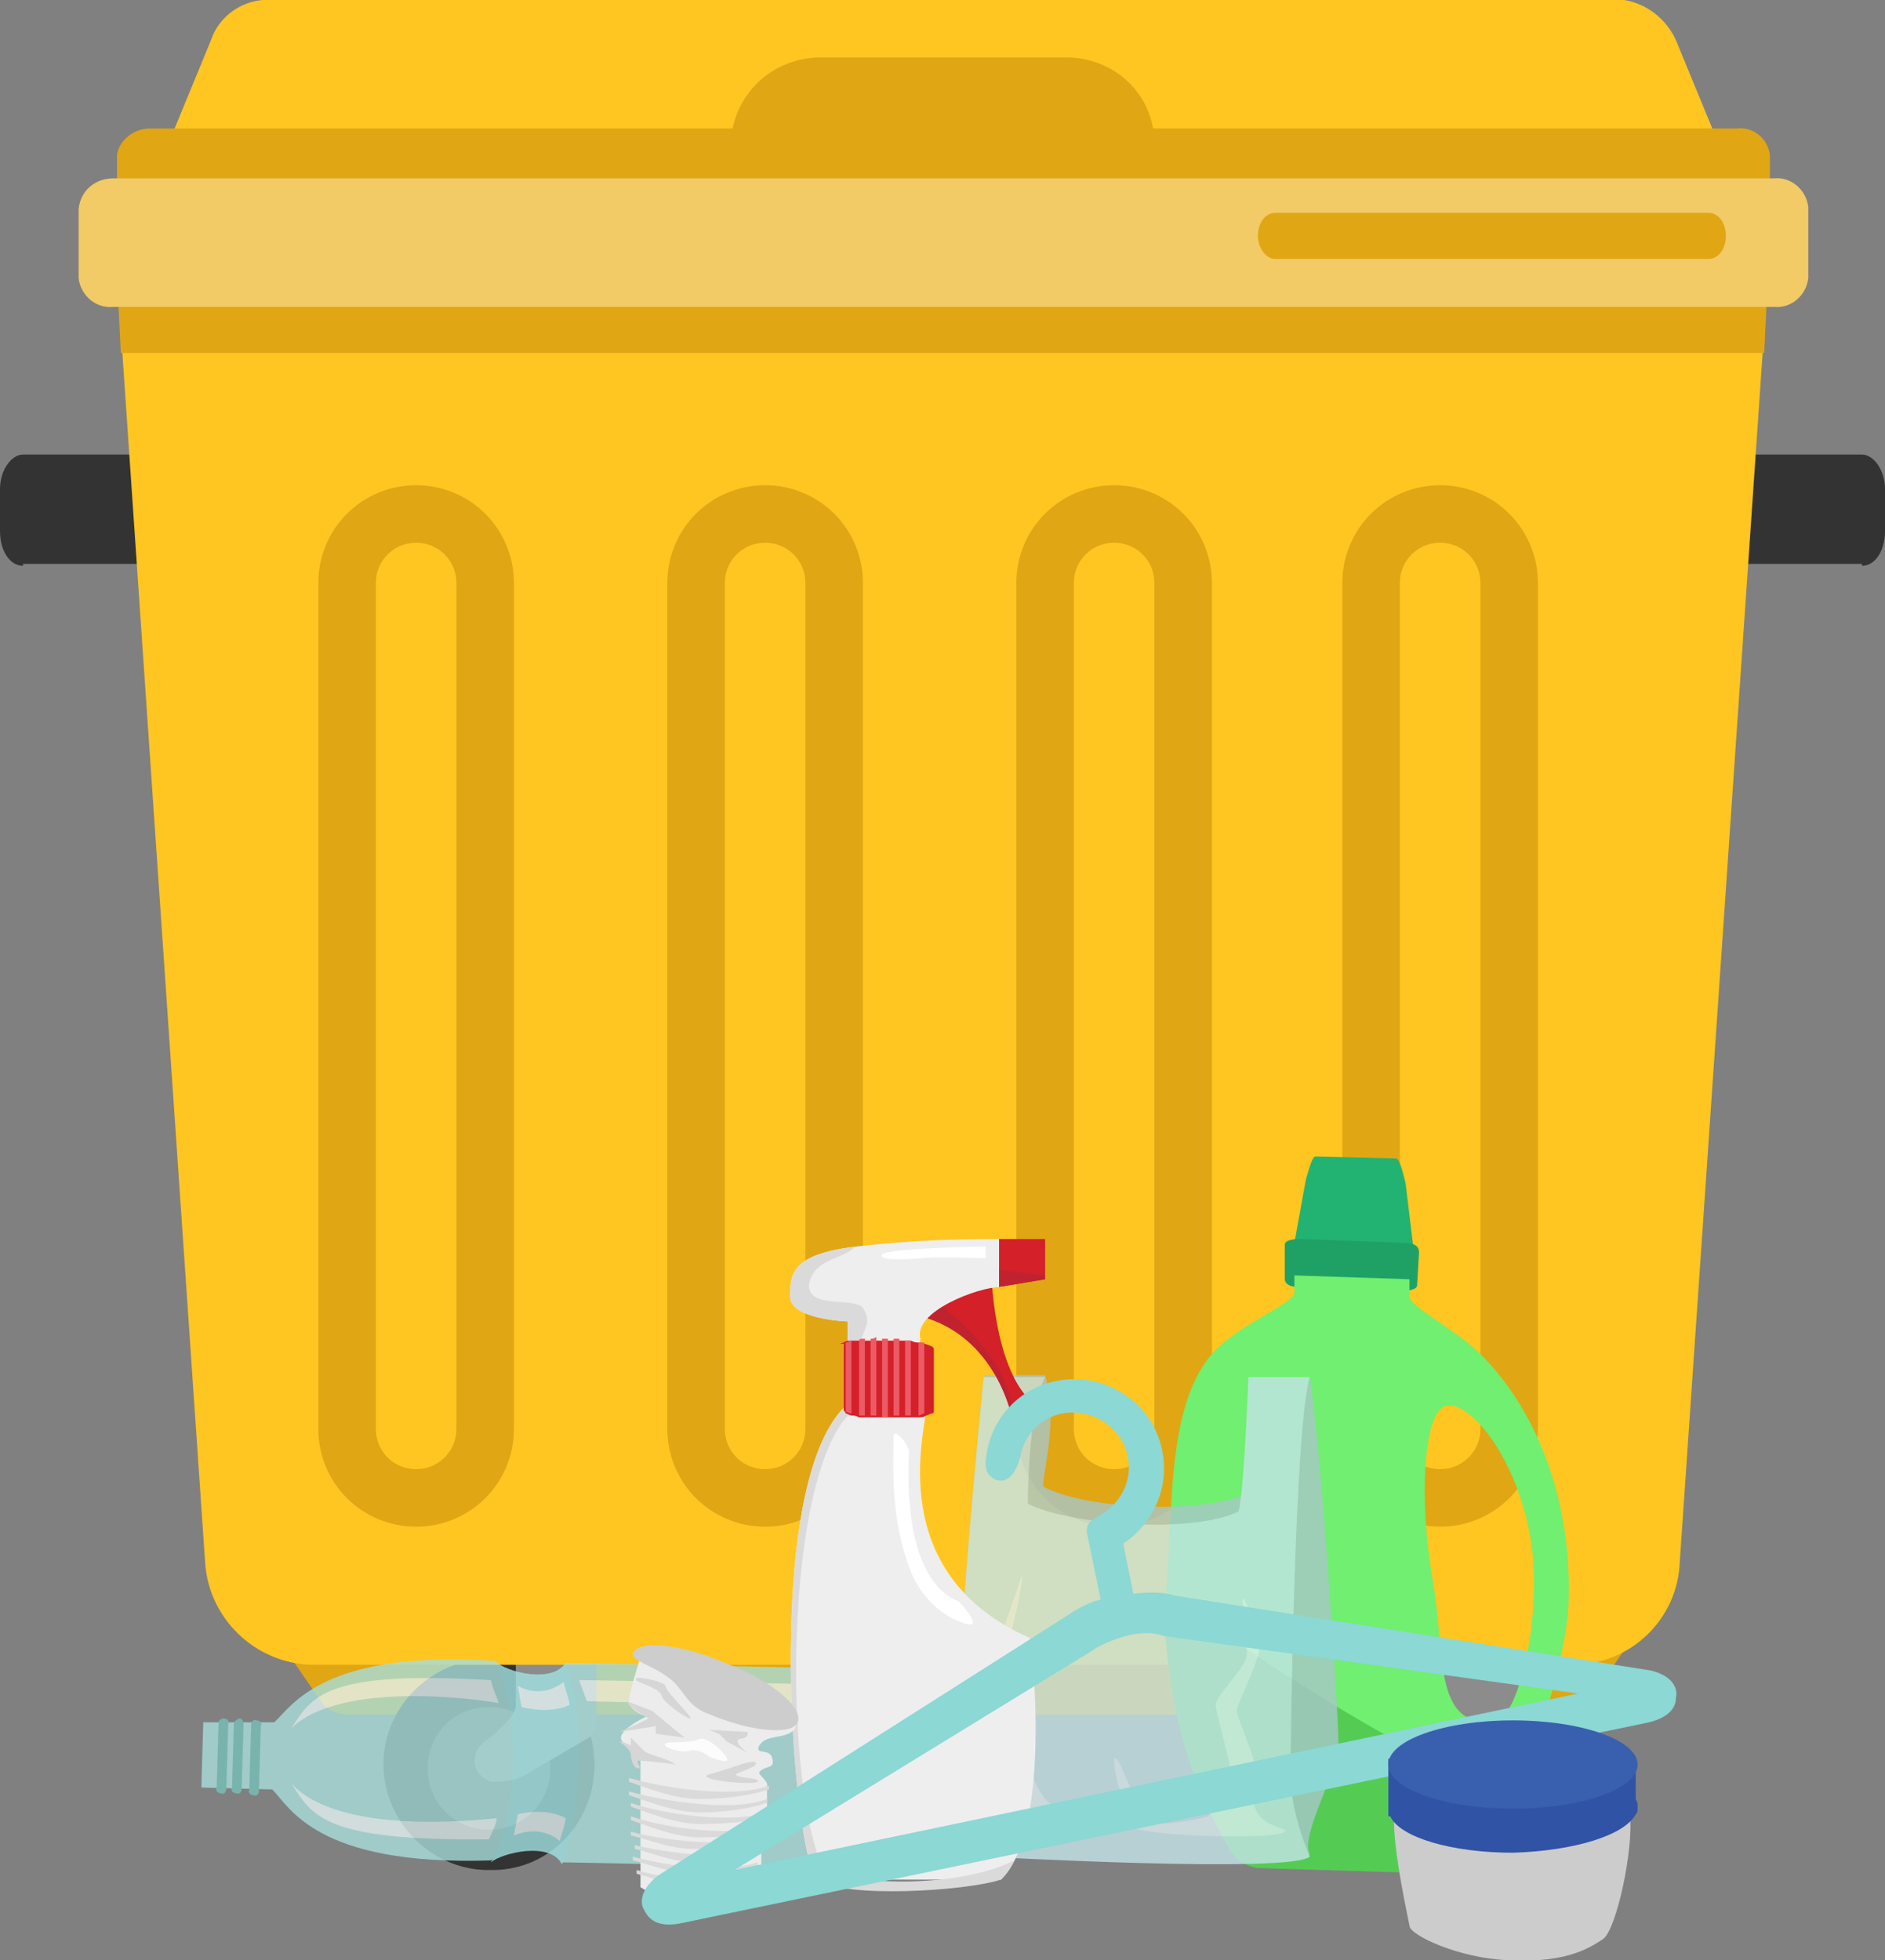 <?xml version="1.0" encoding="utf-8"?>
<!-- Generator: Adobe Illustrator 26.0.0, SVG Export Plug-In . SVG Version: 6.00 Build 0)  -->
<svg version="1.1" id="plast" xmlns="http://www.w3.org/2000/svg" xmlns:xlink="http://www.w3.org/1999/xlink" x="0px" y="0px"
	 viewBox="0 0 98.3 102.2" style="enable-background:new 0 0 98.3 102.2;" xml:space="preserve">
<rect x="0" y="0" width="98.3" height="102.2" fill="#808080" stroke="none"/>
<style type="text/css">
	.st0{fill:#FFC621;}
	.st1{fill:#333333;}
	.st2{fill:#E0A614;}
	.st3{fill:#5D5D5D;}
	.st4{fill:#8C8C8C;}
	.st5{fill:#F2CA66;}
	.st6{fill:none;stroke:#E0A614;stroke-width:3;stroke-miterlimit:10;}
	.st7{fill:#22B372;}
	.st8{fill:#1FA166;}
	.st9{fill:none;}
	.st10{fill:#70EF70;}
	.st11{fill:#54CC54;}
	.st12{opacity:0.8;}
	.st13{fill:#A8DDD9;}
	.st14{fill:#75BFB8;}
	.st15{fill:#A1E2E2;}
	.st16{fill:#E4F4F2;}
	.st17{fill:#A8C7C8;}
	.st18{fill:#C4E4E8;}
	.st19{fill:#DCEFF1;}
	.st20{fill:#EEEEEE;}
	.st21{fill:#DADADA;}
	.st22{fill:#FFFFFF;}
	.st23{fill:#D42028;}
	.st24{fill:#C0232F;}
	.st25{fill:#EC5A65;}
	.st26{fill:#ECECEC;}
	.st27{fill:#CDCDCD;}
	.st28{fill:#D6D6D6;}
	.st29{fill:#FCFCFC;}
	.st30{fill:#8BD8D4;}
	.st31{fill:#CCCCCC;}
	.st32{fill:#3053A6;}
	.st33{fill:#3860AF;}
</style>
<path class="st0" d="M87.9,9.3H10.5c-0.9,0-1.6-0.9-1.6-2.1L11,2.1c0.4-1.2,1.5-2,2.7-2.1h71c1.2,0.2,2.2,1,2.7,2.1l2.1,5.1
	C89.4,8.4,88.7,9.3,87.9,9.3z"/>
<path class="st1" d="M1.2,29.5c-0.7,0-1.2-0.8-1.2-1.8v-2.2c0-1,0.6-1.8,1.2-1.8h9.9v5.7H1.2z"/>
<path class="st1" d="M97.1,29.5c0.7,0,1.2-0.8,1.2-1.8v-2.2c0-1-0.6-1.8-1.2-1.8h-9.9v5.7H97.1z"/>
<path class="st2" d="M81.3,89.4H18.2c-0.5,0-1.1-0.2-1.4-0.6l-2.2-3.2H85l-2.2,3.2C82.4,89.2,81.9,89.5,81.3,89.4z"/>
<path class="st1" d="M31,92.2c0.1-3.1-2.3-5.6-5.3-5.7s-5.6,2.3-5.7,5.3s2.3,5.6,5.3,5.7c0.1,0,0.1,0,0.2,0
	C28.5,97.6,30.9,95.2,31,92.2C31,92.2,31,92.2,31,92.2z"/>
<path class="st3" d="M28.7,92.2c0-1.8-1.4-3.2-3.2-3.2s-3.2,1.4-3.2,3.2s1.4,3.2,3.2,3.2h0C27.3,95.4,28.7,94,28.7,92.2z"/>
<path class="st4" d="M25.8,90.4c-0.4,0.3-0.9,0.6-1,1.1c-0.2,0.6,0.2,1.2,0.8,1.4c0.1,0,0.2,0,0.3,0c0.5,0,1-0.1,1.4-0.3l3.4-2
	c0.3-0.2,0.4-0.5,0.4-0.8v-5.5h-4.2v4.6C26.9,89.4,26.3,89.9,25.8,90.4L25.8,90.4z"/>
<path class="st1" d="M79.3,92.2c0-2.9-2.4-5.3-5.3-5.3c-2.9,0-5.3,2.4-5.3,5.3c0,2.9,2.4,5.3,5.3,5.3c0,0,0,0,0,0
	C76.9,97.5,79.3,95.1,79.3,92.2z"/>
<path class="st3" d="M77.2,92.2c0-1.8-1.4-3.2-3.2-3.2s-3.2,1.4-3.2,3.2c0,1.8,1.4,3.2,3.2,3.2c0,0,0,0,0,0
	C75.8,95.4,77.2,94,77.2,92.2z"/>
<path class="st4" d="M74.2,90.4c-0.4,0.3-0.9,0.6-1,1.1c-0.2,0.6,0.2,1.2,0.8,1.4c0.1,0,0.2,0,0.3,0c0.5,0,1-0.1,1.4-0.3l3.4-2
	c0.3-0.2,0.4-0.5,0.4-0.8v-5.5h-4.2v4.6C75.3,89.4,74.8,89.9,74.2,90.4L74.2,90.4z"/>
<path class="st0" d="M82.2,86.8h-66c-2.9-0.1-5.3-2.4-5.5-5.3L6.1,14.3h86.1l-4.6,67.1C87.5,84.4,85.1,86.7,82.2,86.8z"/>
<polygon class="st2" points="92.2,14.3 6.1,14.3 6.3,18.4 92,18.4 "/>
<path class="st2" d="M55.8,3H42.6c-2.5,0.1-4.5,2.1-4.5,4.7c0,0,0,0,0,0h22.1C60.3,5.1,58.3,3.1,55.8,3C55.8,3,55.8,3,55.8,3z"/>
<path class="st2" d="M90.6,12.7H7.8c-0.8,0.1-1.6-0.5-1.7-1.4V8.1c0.1-0.8,0.9-1.4,1.7-1.4h82.8c0.8-0.1,1.6,0.5,1.7,1.4v3.3
	C92.2,12.2,91.4,12.8,90.6,12.7z"/>
<path class="st5" d="M92.5,16H5.9c-0.9,0.1-1.7-0.6-1.8-1.5v-3.6C4.2,9.9,5,9.3,5.9,9.3h86.6c0.9-0.1,1.7,0.6,1.8,1.5v3.7
	C94.2,15.4,93.4,16.1,92.5,16z"/>
<path class="st2" d="M90,12.3c0,0.7-0.4,1.2-0.9,1.2H66.5c-0.5,0-0.9-0.6-0.9-1.2l0,0c0-0.7,0.4-1.2,0.9-1.2h22.6
	C89.6,11.1,90,11.6,90,12.3L90,12.3z"/>
<path class="st6" d="M21.7,26.8L21.7,26.8c2,0,3.6,1.6,3.6,3.6v44.1c0,2-1.6,3.6-3.6,3.6l0,0c-2,0-3.6-1.6-3.6-3.6V30.4
	C18.1,28.4,19.7,26.8,21.7,26.8z"/>
<path class="st6" d="M39.9,26.8L39.9,26.8c2,0,3.6,1.6,3.6,3.6v44.1c0,2-1.6,3.6-3.6,3.6l0,0c-2,0-3.6-1.6-3.6-3.6V30.4
	C36.3,28.4,37.9,26.8,39.9,26.8z"/>
<path class="st6" d="M58.1,26.8L58.1,26.8c2,0,3.6,1.6,3.6,3.6v44.1c0,2-1.6,3.6-3.6,3.6l0,0c-2,0-3.6-1.6-3.6-3.6V30.4
	C54.5,28.4,56.1,26.8,58.1,26.8z"/>
<path class="st6" d="M75.1,26.8L75.1,26.8c2,0,3.6,1.6,3.6,3.6v44.1c0,2-1.6,3.6-3.6,3.6l0,0c-2,0-3.6-1.6-3.6-3.6V30.4
	C71.5,28.4,73.1,26.8,75.1,26.8z"/>
<g>
	<g>
		<g>
			<path class="st7" d="M72.8,60.4l-4.2-0.1c-0.2,0-0.4,0.9-0.5,1.2l-0.6,3.3l6.2,0.2l-0.4-3.3C73.2,61.3,73,60.4,72.8,60.4z"/>
			<path class="st8" d="M73.2,64.8l-5.4-0.2c-0.5,0-0.8,0.1-0.8,0.3L67,66.7c0,0.2,0.2,0.4,0.7,0.4l5.4,0.2c0.5,0,0.8-0.1,0.8-0.3
				l0.1-1.7C74,65,73.8,64.8,73.2,64.8z"/>
		</g>
		<g>
			<path class="st9" d="M78,87.7c1.3-0.3,1.7-3.8,1-7.8c-0.7-4-2.3-7-3.6-6.7c-1.3,0.3-1.7,3.8-1,7.8C75.1,85.1,76.7,88,78,87.7z"/>
			<path class="st10" d="M79.1,93.8c1.4-3.7,2.6-7.8,2.7-10.2c0.2-5.4-1.7-10.2-4.7-13.1c-1.4-1.3-3.6-2.4-3.6-2.9l0-0.9l-6-0.2
				c0,0,0,0.4,0,0.9c0,0.5-2.3,1.4-3.8,2.7c-2.9,2.5-2.5,8.2-2.9,13.1C66.2,86.9,73.3,91.7,79.1,93.8z M74.7,82.3
				c-0.7-4-0.5-8.7,0.7-9c1.3-0.3,3.7,2.8,4.4,6.8c0.7,4-0.6,9.6-1.9,9.7C74.7,90,75.4,86.3,74.7,82.3z"/>
			<path class="st11" d="M64.1,96.4c0.3,0.6,1.1,1,1.6,1l9.8,0.3c0.6,0,1.4-0.4,1.7-0.9c1-1.6,0.9-0.4,1.9-3.1
				c-5.8-2.1-12.9-6.8-18.3-10.6c0,0.4-0.1,0.9-0.1,1.3C61.1,89.9,62.1,92.9,64.1,96.4z"/>
		</g>
	</g>
	<g class="st12">
		<path class="st13" d="M25.8,86.6c0.6,0.6,3,1.2,3.7,0.1l20,0.4c1.7,0,2.9,1.4,3.6,2.6l0,1.5c0,0.4-1.2,0.4-1.2,1.1
			c0,0.7,1.1,0.8,1.1,1.2l0,1.5c-0.7,1.2-1.9,2.5-3.7,2.5l-20-0.4c-0.6-1.2-3.1-0.6-3.7-0.1c-9.1,0.3-10.5-2.8-11.4-3.7l-3.7-0.1
			l0.1-3.4l3.7,0C15.2,89,16.8,86,25.8,86.6z"/>
		<path class="st14" d="M11.7,89.6c0.1,0,0.3,0.1,0.2,0.3l-0.1,3.4c0,0.1-0.1,0.3-0.3,0.2l0,0c-0.1,0-0.3-0.1-0.2-0.3l0.1-3.4
			C11.4,89.7,11.5,89.6,11.7,89.6L11.7,89.6z"/>
		<path class="st14" d="M12.5,89.6c0.1,0,0.2,0.1,0.2,0.3l-0.1,3.4c0,0.1-0.1,0.3-0.3,0.2l0,0c-0.1,0-0.3-0.1-0.2-0.3l0.1-3.4
			C12.3,89.7,12.4,89.6,12.5,89.6L12.5,89.6z"/>
		<path class="st14" d="M13.4,89.7c0.1,0,0.3,0.1,0.2,0.3l-0.1,3.4c0,0.1-0.1,0.3-0.3,0.2l0,0c-0.1,0-0.3-0.1-0.2-0.3l0.1-3.4
			C13.1,89.8,13.2,89.6,13.4,89.7L13.4,89.7z"/>
		<path class="st15" d="M25.8,86.6c0.6,0.6,3,1.2,3.7,0.1c0,0,0.7,1,0.7,5.1c-0.1,4.1-0.9,5.4-0.9,5.4c-0.6-1.2-3.1-0.6-3.7-0.1
			C27.1,94.4,27.1,89.2,25.8,86.6z"/>
		<path class="st16" d="M15.2,93c1.1,1.7,1.7,3,10.3,2.9c0.2-0.5,0.4-0.8,0.4-1.1C24.8,94.9,17.7,95.7,15.2,93z"/>
		<path class="st16" d="M26.8,95.7l0.2-1.1c0,0,1.4-0.4,2.5,0.2c0,0.3-0.3,1-0.3,1.2C28.9,95.7,28,95.2,26.8,95.7z"/>
		<path class="st16" d="M15.2,90.1c1.1-1.7,1.8-3,10.4-2.5c0.1,0.5,0.3,0.8,0.4,1.2C25,88.6,17.8,87.6,15.2,90.1z"/>
		<path class="st16" d="M27,87.9l0.2,1.1c0,0,1.4,0.4,2.5-0.1c0-0.3-0.3-1-0.3-1.2C29,88,28.1,88.5,27,87.9z"/>
		<path class="st16" d="M30.6,88.7l-0.4-1.1c0,0,18.9,0.3,19.8,0.4c0.9,0.3,1.4,1,1.7,1.3C51,89.3,31.5,88.7,30.6,88.7z"/>
	</g>
	<g class="st12">
		<path class="st17" d="M65.2,77.8c0.3-1.4-0.1-6-0.1-6s2.5,0,3.2,0c0.6,3.6,1.5,17.6,1.5,19.1c0,1.5-2,4.7-1.5,5.8
			c-0.9,0.9-17,0-17,0s-0.7-1.2-1.3-3.7c-0.6-2.5,1.3-21.3,1.3-21.3s2.4,0,3.2,0c0.7,2.3-0.1,4.9-0.1,5.8
			C56.5,78.7,62.9,79,65.2,77.8z"/>
		<path class="st18" d="M64.6,78.8c0.3-1.4,0.5-7,0.5-7s2.5,0,3.2,0c-0.8,2.7-1,19.2-1,20.7c0,1.5,0.5,3.1,1,4.3c-0.9,0.9-17,0-17,0
			s-0.7-1.2-1.3-3.7c-0.6-2.5,1.3-21.3,1.3-21.3s2.4,0,3.2,0c-0.8,1.5-0.9,5.7-0.9,6.6C55.7,79.5,62.2,80,64.6,78.8z"/>
		<path class="st19" d="M53.3,82.1l-1.6,4.7l0.8,2.3l0.5,5.1c0,0,0.8,1,2.3,1c1.5,0,0.3-0.4-0.7-1.3c-0.9-0.9-1.6-3.9-1.6-4.8
			c0-0.9-0.6-1.9-0.6-2.3C52.3,86.4,53.3,83.4,53.3,82.1z"/>
		<path class="st19" d="M59.1,95.3c-0.4-1.1-1-2.5-1-3.6c0.3-0.3,0.9,2.3,2,3.4c1.6,0,2.9-0.4,2.9-0.4s1.2-1.6,1.2-2.2
			c0-0.5-0.8-3.2-0.8-3.6c0-0.5,1.5-1.9,1.6-2.5c0.1-0.6-0.2-2.6-0.2-3c0-0.4,0.9,1.7,0.9,2.4c0,0.8-1.2,3-1.2,3.4
			c0,0.4,1.2,2.9,1,3.5c-0.8,2.7,1.8,2.5,1.5,2.8C66.7,95.9,60.4,95.8,59.1,95.3z"/>
	</g>
	<g>
		<path class="st20" d="M48.3,73.4c0,1.1-2.3,8.6,5.4,12c0.4,2.7,0.8,10.4-1.5,12.6c-1.8,0-8.4,0-9.6,0c-1.2-1.2-2.9-20.2,1.4-24.6
			C44.8,73.4,47.7,73.4,48.3,73.4z"/>
		<path class="st21" d="M42.9,97.4c1.4,0.9,7,1.1,10-0.4c-0.2,0.4-0.4,0.7-0.7,1c-1.8,0.6-8.2,1-9.6,0c-1.2-1.2-2.9-20.2,1.4-24.6
			c0.2,0,0.4,0,0.7,0C41,75.8,40.7,92.3,42.9,97.4z"/>
		<path class="st22" d="M46.6,74.9c0-0.5,0.8,0.4,0.8,0.8c0,0.3-0.5,6.6,2.6,7.8c0.4,0.4,1,1.2,0.6,1.2c-0.4,0-2.5-0.7-3.3-3.3
			C46.4,78.8,46.6,75.9,46.6,74.9z"/>
		<path class="st23" d="M47.9,68.6l3.8-2.2c0,0,0.1,4.7,2,6.6c-0.5,0.5-0.9,1-0.9,1S52,69.6,47.9,68.6z"/>
		<path class="st24" d="M47.9,68.6c0,0,0.8-0.5,1.1-0.6c4.2,3.3,3.8,6,3.8,6S52,69.6,47.9,68.6z"/>
		<path class="st20" d="M44.2,70.2v-1.3c0,0-3-0.1-3-1.3c0-1.2,0.1-2.2,3.4-2.6c3.3-0.4,6.4-0.4,7.6-0.4c0,0.6,0,2,0,2.5
			c-1.2,0-4.6,1.3-4.2,2.7C47.9,71.2,44.2,70.2,44.2,70.2z"/>
		<path class="st21" d="M44.2,70.2v-1.3c0,0-3-0.1-3-1.3c0-1.2,0.1-2.2,3.4-2.6c-0.7,0.7-2.1,0.6-2.4,1.9c-0.2,1.4,2.4,0.7,2.8,1.3
			c0.6,0.9-0.2,1.2-0.1,2.1C44.5,70.3,44.2,70.2,44.2,70.2z"/>
		<polygon class="st23" points="52.1,67.1 52.1,64.6 54.5,64.6 54.5,66.7 		"/>
		<polygon class="st24" points="52.1,67.1 52.1,66.2 54.5,66.5 54.5,66.7 		"/>
		<g>
			<path class="st23" d="M44,70.2v3.3c0,0.1,0.1,0.1,0.1,0.2c0.1,0,0.2,0.1,0.3,0.1c0.1,0,0.2,0,0.4,0.1c0.1,0,0.2,0,0.3,0
				c0.1,0,0.2,0,0.4,0c0.1,0,0.2,0,0.3,0c0.1,0,0.2,0,0.4,0c0.1,0,0.2,0,0.3,0c0.1,0,0.2,0,0.4,0c0.1,0,0.2,0,0.3,0
				c0.1,0,0.2,0,0.4,0c0.1,0,0.2,0,0.3,0c0.1,0,0.3,0,0.4-0.1c0.1,0,0.2-0.1,0.3-0.1c0.1,0,0.1-0.1,0.1-0.1v-3.3
				c0,0-0.1-0.1-0.1-0.1C48.1,70,48,70,47.9,70c-0.1,0-0.2,0-0.4-0.1c-0.1,0-0.2,0-0.3,0c-0.1,0-0.2,0-0.4,0c-0.1,0-0.2,0-0.3,0
				c-0.1,0-0.2,0-0.4,0c-0.1,0-0.2,0-0.3,0c-0.1,0-0.2,0-0.4,0c-0.1,0-0.2,0-0.3,0c-0.1,0-0.2,0-0.4,0c-0.1,0-0.2,0-0.3,0
				c-0.1,0-0.3,0-0.4,0.1c-0.1,0-0.2,0.1-0.3,0.1C44.1,70,44,70.1,44,70.2z"/>
			<g>
				<path class="st25" d="M47.9,70v3.8c0.1,0,0.2-0.1,0.3-0.1V70C48.1,70,48,70,47.9,70z"/>
				<path class="st25" d="M47.2,69.9v3.9c0.1,0,0.2,0,0.3,0v-3.9C47.4,69.9,47.3,69.9,47.2,69.9z"/>
				<path class="st25" d="M46.6,69.8v4c0.1,0,0.2,0,0.3,0v-4C46.8,69.8,46.7,69.8,46.6,69.8z"/>
				<path class="st25" d="M46,69.8v4.1c0.1,0,0.2,0,0.3,0v-4.1C46.2,69.8,46.1,69.8,46,69.8z"/>
				<path class="st25" d="M45.4,69.8v4c0.1,0,0.2,0,0.3,0v-4.1C45.6,69.8,45.5,69.8,45.4,69.8z"/>
				<path class="st25" d="M44.8,69.9v3.9c0.1,0,0.2,0,0.3,0v-4C44.9,69.8,44.8,69.8,44.8,69.9z"/>
				<path class="st25" d="M44.1,70v3.6c0.1,0,0.2,0.1,0.3,0.1v-3.8C44.3,69.9,44.2,70,44.1,70z"/>
			</g>
		</g>
		<path class="st22" d="M51.4,65v0.6c-0.4,0-2.7-0.1-3.3,0c-1.3,0.1-2.3,0.1-2.1-0.2C46.3,65.1,50.4,65,51.4,65z"/>
	</g>
	<g>
		<path class="st26" d="M40.6,88.6c0,0,1.3,1.1,0.8,1.6c-0.5,0.5-1.4,0.2-1.8,0.8c-0.3,0.6,0.7,0,0.7,0.9c0,0.3-0.5,0.2-0.7,0.5
			c-0.1,0.1,0.5,0.5,0.4,0.7c0,0.1,0,0.1,0,0.2c0,0.2,0,0.3,0,0.5c0,0.1,0,0.1,0,0.2c0,0.2,0,0.3,0,0.5c0,0.1,0,0.1,0,0.2
			c0,0.2,0,0.3,0,0.5c0,0.1,0,0.1,0,0.2c0,0.2-0.3,0.2-0.3,0.3c0,0.1,0,0.1,0,0.2c0,0.2,0,0.3,0,0.5c0,0.1,0,0.1,0,0.2
			c0,0.2,0,0.3,0,0.5c0,0.1,0,0.1,0,0.2c0,0.2,0,0.4,0,0.5c0,0.1,0,0.1,0,0.2c0,0.3,0,0.6,0,0.7c-1.3,0.8-2.7,1.2-3.7,0.8
			c-0.9-0.4-1.3-0.3-2.6-1.1c0-0.1,0-0.4,0-0.7c0-0.1,0-0.1,0-0.2c0-0.2,0-0.3,0-0.5c0-0.1,0-0.1,0-0.2c0-0.2,0-0.3,0-0.5
			c0-0.1,0-0.1,0-0.2c0-0.2,0-0.3,0-0.5c0-0.1,0-0.1,0-0.2c0-0.2,0-0.3,0-0.5c0-0.1,0-0.1,0-0.2c0-0.2,0-0.3,0-0.5
			c0-0.1,0-0.1,0-0.2c0-0.2,0-0.3,0-0.5c0-0.1,0-0.1,0-0.2c0-0.2,0-0.3,0-0.5c0-0.1,0-0.1,0-0.2c0-0.6,0-0.6,0-0.8
			c0-0.7-0.8-0.6-1-1.1c-0.2-0.5,1.3-1.2,1.3-1.2s-0.9-0.3-0.9-0.8s0.7-2.6,0.7-2.6L40.6,88.6z"/>
		<path class="st27" d="M41.6,89.8c-0.3,0.7-2.5,0.5-4.8-0.5c-1-0.4-1.2-1.3-1.9-1.8c-0.9-0.7-2-0.9-1.9-1.3
			c0.3-0.7,2.5-0.5,4.8,0.5C40.2,87.6,41.9,89,41.6,89.8z"/>
		<path class="st21" d="M40.1,93.1c0,0.1,0,0.1,0,0.2c-0.9,0.3-2.3,0.5-3.6,0.5c-1.4,0-2.8-0.6-3.7-0.9c0-0.1,0-0.1,0-0.2
			C34.5,93.2,38.2,93.8,40.1,93.1z"/>
		<path class="st21" d="M40,93.8c0,0.1,0,0.1,0,0.2c-0.9,0.3-2.2,0.5-3.5,0.5c-1.3,0-2.8-0.6-3.7-0.9c0-0.1,0-0.1,0-0.2
			C34.5,93.9,38.2,94.5,40,93.8z"/>
		<path class="st21" d="M40,94.5c0,0.1,0,0.1,0,0.2c-0.9,0.3-2.2,0.4-3.5,0.4c-1.3,0-2.7-0.6-3.6-0.9c0-0.1,0-0.1,0-0.2
			C34.6,94.6,38.1,95.1,40,94.5z"/>
		<path class="st21" d="M39.9,95.2c0,0.1,0,0.1,0,0.2c-0.9,0.3-2.2,0.4-3.4,0.4c-1.3,0-2.7-0.6-3.6-0.9c0-0.1,0-0.1,0-0.2
			C34.6,95.3,38.1,95.8,39.9,95.2z"/>
		<path class="st21" d="M39.6,95.8c0,0.1,0,0.1,0,0.2c-0.9,0.3-2.1,0.4-3.4,0.4c-1.3,0-2.4-0.5-3.3-0.7c0-0.1,0-0.1,0-0.2
			C34.7,96,37.8,96.3,39.6,95.8z"/>
		<path class="st21" d="M39.6,96.5c0,0.1,0,0.1,0,0.2c-0.9,0.3-2.1,0.4-3.3,0.4c-1.2,0-2.3-0.5-3.2-0.7c0-0.1,0-0.1,0-0.2
			C34.7,96.6,37.8,97,39.6,96.5z"/>
		<path class="st21" d="M39.5,97.1c0,0.1,0,0.1,0,0.2c-0.9,0.3-2.1,0.4-3.3,0.4c-1.2,0-2.3-0.5-3.2-0.7c0-0.1,0-0.1,0-0.2
			C34.8,97.3,37.7,97.7,39.5,97.1z"/>
		<path class="st21" d="M39.5,97.8c0,0.1,0,0.1,0,0.2c-0.9,0.3-2.1,0.4-3.2,0.4c-1.2,0-2.2-0.5-3.1-0.7c0-0.1,0-0.1,0-0.2
			C34.8,98,37.7,98.4,39.5,97.8z"/>
		<path class="st28" d="M32.7,88.7l1.3,0.5l1.7,1.4l-1.5-0.2V90l-1.9,0.3c0,0,1.4-0.6,1.5-0.7C33.9,89.6,32.8,89.1,32.7,88.7z"/>
		<path class="st28" d="M32.3,90.8c0,0,0.6,0.4,0.6,0.7c0,0.2,0.1,0.7,0.4,0.7c0.2,0-0.2-0.4,0-0.4c0.2,0,1.4,0.1,1.9,0.2
			c-0.3-0.3-1.4-0.5-1.6-0.7c-0.2-0.2-0.7-0.7-0.7-0.7V91C32.9,91,32.5,90.8,32.3,90.8z"/>
		<path class="st28" d="M39,90.3l-2-0.1l0.5,0.2l0.4,0.4l1.1,0.6c0,0-0.7-0.5-0.5-0.7C38.7,90.6,39,90.7,39,90.3z"/>
		<path class="st29" d="M34.7,90.9c0.1-0.1,1.2,0,1.7-0.2c0.5-0.3,1.7,1,1.5,1.1c-0.2,0.1-0.9-0.2-0.9-0.2s-0.6-0.5-1.1-0.3
			C35.5,91.4,34.5,91.1,34.7,90.9z"/>
		<path class="st28" d="M38.4,92.5c0.1-0.1,1.2-0.4,1-0.6c-0.2-0.2-1.5,0.4-2.4,0.6c-0.9,0.3,2.3,0.6,2.5,0.4
			C39.8,92.7,38.2,92.7,38.4,92.5z"/>
		<path class="st28" d="M34.7,87.9c0-0.2-1.4-0.5-1.5-0.4c-0.3,0.2,1.1,0.4,1.3,0.9c0.1,0.4,1.3,1.2,1.5,1.2S34.7,88.2,34.7,87.9z"
			/>
	</g>
	<path class="st30" d="M86.1,87.1l-24.8-3.9c-0.6-0.2-1.4-0.2-2.2-0.1l-0.5-2.5c0-0.1,0-0.2,0.1-0.2c1.5-1.1,2.3-2.9,1.9-4.8
		c-0.5-2.5-3-4.1-5.5-3.6c-2.1,0.4-3.6,2.2-3.7,4.3c0,0.3,0.1,0.6,0.3,0.7c0.2,0.2,0.4,0.2,0.6,0.2c0.4-0.1,0.7-0.5,0.9-1.2
		c0.2-1.2,1.1-2.1,2.2-2.3c1.5-0.3,3.1,0.7,3.4,2.2c0.3,1.3-0.4,2.6-1.6,3.2c-0.4,0.2-0.6,0.5-0.5,0.9l0.7,3.4c-0.8,0.2-1.4,0.6-2,1
		L34.3,97.8c-1,0.8-0.9,1.5-0.7,1.8c0.2,0.4,0.6,0.9,1.8,0.7l50.6-10.5c1.2-0.3,1.4-0.9,1.4-1.3C87.5,88.1,87.3,87.4,86.1,87.1z
		 M38.3,97.5l18.6-11.4c0.4-0.3,1.1-0.6,1.8-0.8c0.7-0.2,1.5-0.2,2,0l21.6,3L38.3,97.5z"/>
	<g>
		<path class="st31" d="M85,94.6H72.7c-0.1,1.8,0.8,5.7,0.8,5.8c0,0.5,2.6,1.7,5.1,1.8c3.3,0.2,4.5-0.8,5-1.1
			C84.3,100.6,85.2,96.4,85,94.6z"/>
		<path class="st32" d="M85.3,94.6c0.1-0.1,0.1-0.2,0.1-0.4s0-0.2-0.1-0.4v-2.1H72.4V94c0,0.1,0,0.2,0,0.3s0,0.2,0,0.3v0.1h0.1
			c0.5,1.1,3.2,1.9,6.4,1.9C82.1,96.5,84.7,95.7,85.3,94.6L85.3,94.6L85.3,94.6z"/>
		<ellipse class="st33" cx="78.9" cy="92" rx="6.5" ry="2.3"/>
	</g>
</g>
</svg>
